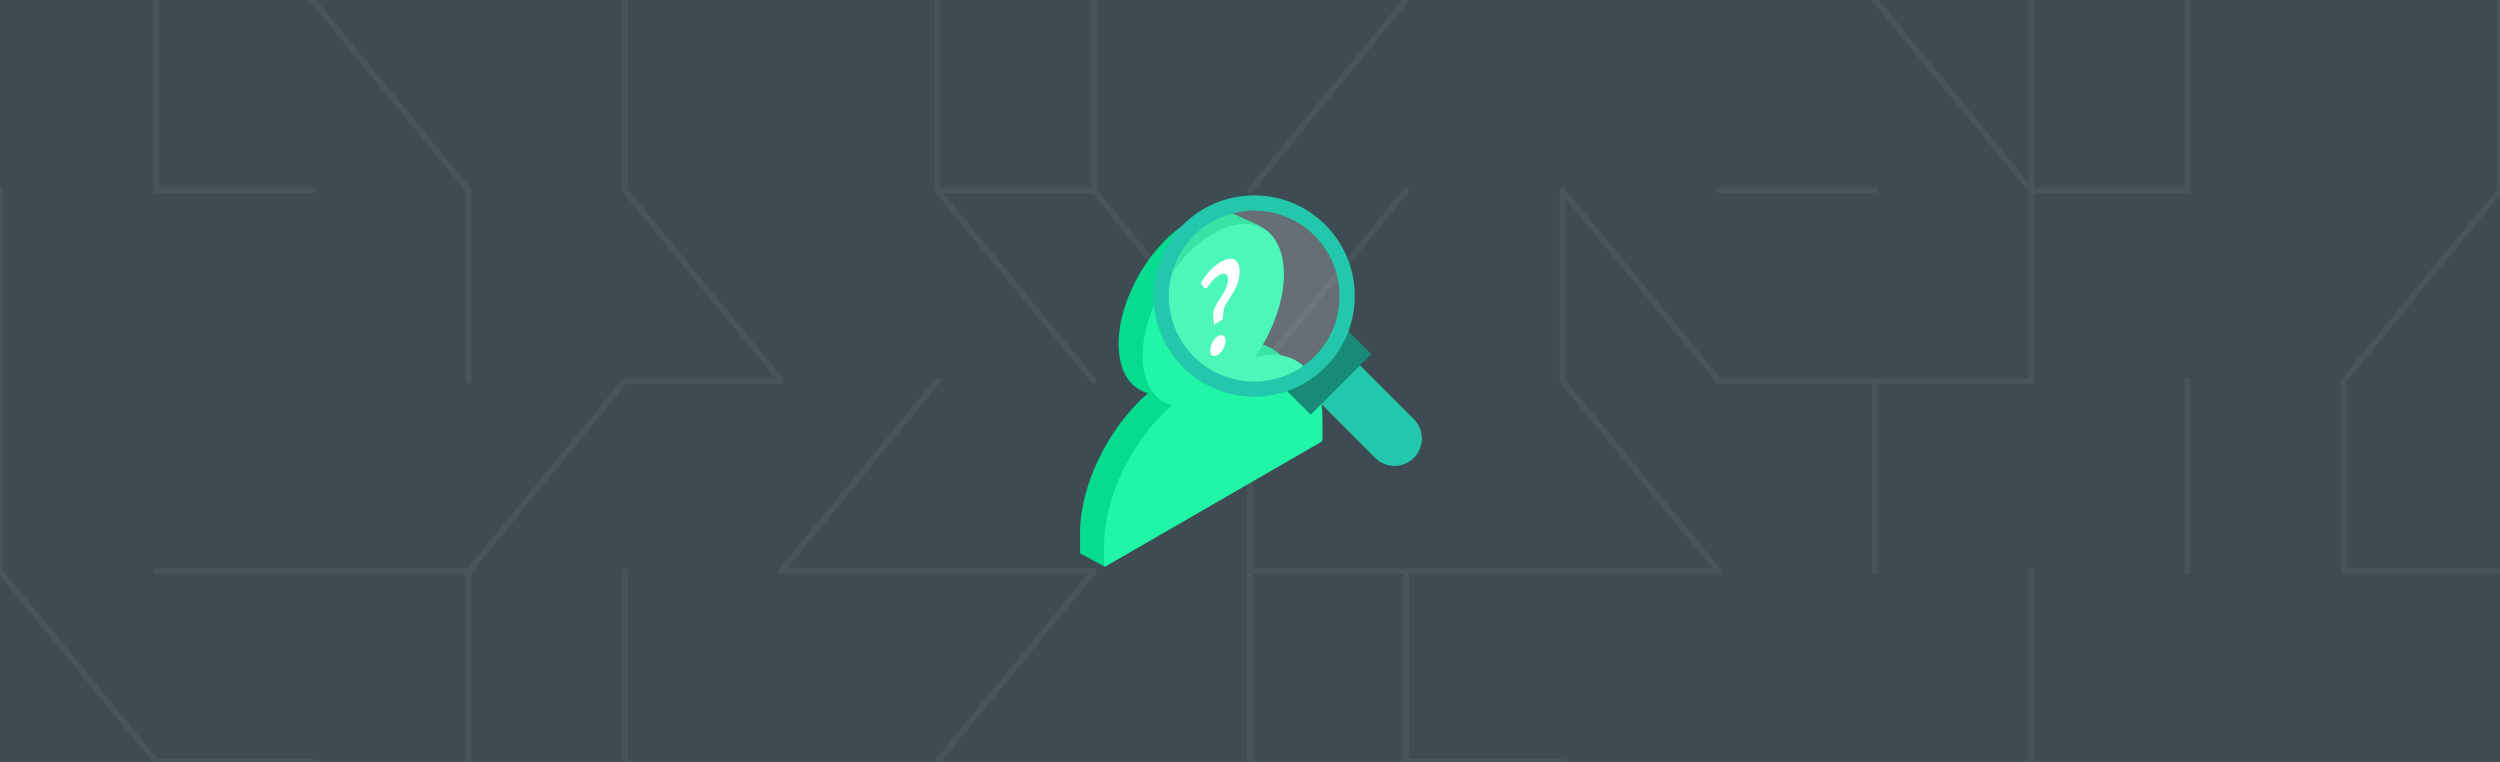 <svg width="1280" height="390" viewBox="0 0 1280 390" fill="none" xmlns="http://www.w3.org/2000/svg">
<rect x="0" y="0" width="1280" height="390" fill="#333333" stroke="none"/>
<g clip-path="url(#clip0_498_207)">
<rect width="1280" height="390" transform="matrix(-1 0 0 1 1280 -0.007)" fill="white" fill-opacity="0.03"/>
<path d="M7.62939e-05 -0.007L1280 -0.007V389.993L7.62939e-05 389.993V-0.007Z" fill="#3E4B52"/>
<path d="M80 97.493L80 -0.007" stroke="#47545A" stroke-width="3" stroke-miterlimit="10" stroke-linecap="round"/>
<path d="M0 97.493L0 194.993" stroke="#47545A" stroke-width="3" stroke-miterlimit="10" stroke-linecap="round"/>
<path d="M0 292.493L0 194.993" stroke="#47545A" stroke-width="3" stroke-miterlimit="10" stroke-linecap="round"/>
<path d="M0 292.493L80 389.993" stroke="#47545A" stroke-width="3" stroke-miterlimit="10" stroke-linecap="round"/>
<path d="M160 97.493L80 97.493" stroke="#47545A" stroke-width="3" stroke-miterlimit="10" stroke-linecap="round"/>
<path d="M160 292.493H80" stroke="#47545A" stroke-width="3" stroke-miterlimit="10" stroke-linecap="round"/>
<path d="M80 389.993H160" stroke="#47545A" stroke-width="3" stroke-miterlimit="10" stroke-linecap="round"/>
<path d="M240 97.493L160 -0.007" stroke="#47545A" stroke-width="3" stroke-miterlimit="10" stroke-linecap="round"/>
<path d="M240 194.993L240 97.493" stroke="#47545A" stroke-width="3" stroke-miterlimit="10" stroke-linecap="round"/>
<path d="M160 292.493H240" stroke="#47545A" stroke-width="3" stroke-miterlimit="10" stroke-linecap="round"/>
<path d="M320 194.993L240 292.493" stroke="#47545A" stroke-width="3" stroke-miterlimit="10" stroke-linecap="round"/>
<path d="M240 292.493L240 389.993" stroke="#47545A" stroke-width="3" stroke-miterlimit="10" stroke-linecap="round"/>
<path d="M320 97.493V-0.007" stroke="#47545A" stroke-width="3" stroke-miterlimit="10" stroke-linecap="round"/>
<path d="M320 97.493L400 194.993" stroke="#47545A" stroke-width="3" stroke-miterlimit="10" stroke-linecap="round"/>
<path d="M320 194.993H400" stroke="#47545A" stroke-width="3" stroke-miterlimit="10" stroke-linecap="round"/>
<path d="M320 292.493V389.993" stroke="#47545A" stroke-width="3" stroke-miterlimit="10" stroke-linecap="round"/>
<path d="M480 -0.007V97.493" stroke="#47545A" stroke-width="3" stroke-miterlimit="10" stroke-linecap="round"/>
<path d="M480 194.993L400 292.493" stroke="#47545A" stroke-width="3" stroke-miterlimit="10" stroke-linecap="round"/>
<path d="M400 292.493H480" stroke="#47545A" stroke-width="3" stroke-miterlimit="10" stroke-linecap="round"/>
<path d="M480 97.493L560 97.493" stroke="#47545A" stroke-width="3" stroke-miterlimit="10" stroke-linecap="round"/>
<path d="M480 97.493L560 194.993" stroke="#47545A" stroke-width="3" stroke-miterlimit="10" stroke-linecap="round"/>
<path d="M560 292.493H480" stroke="#47545A" stroke-width="3" stroke-miterlimit="10" stroke-linecap="round"/>
<path d="M560 292.493L480 389.993" stroke="#47545A" stroke-width="3" stroke-miterlimit="10" stroke-linecap="round"/>
<path d="M560 -0.007V97.493" stroke="#47545A" stroke-width="3" stroke-miterlimit="10" stroke-linecap="round"/>
<path d="M560 97.493L640 194.993" stroke="#47545A" stroke-width="3" stroke-miterlimit="10" stroke-linecap="round"/>
<path d="M640 194.993V292.493" stroke="#47545A" stroke-width="3" stroke-miterlimit="10" stroke-linecap="round"/>
<path d="M640 389.993V292.493" stroke="#47545A" stroke-width="3" stroke-miterlimit="10" stroke-linecap="round"/>
<path d="M720 -0.007L640 97.493" stroke="#47545A" stroke-width="3" stroke-miterlimit="10" stroke-linecap="round"/>
<path d="M720 97.493L640 194.993" stroke="#47545A" stroke-width="3" stroke-miterlimit="10" stroke-linecap="round"/>
<path d="M640 292.493H720" stroke="#47545A" stroke-width="3" stroke-miterlimit="10" stroke-linecap="round"/>
<path d="M720 389.993V292.493" stroke="#47545A" stroke-width="3" stroke-miterlimit="10" stroke-linecap="round"/>
<path d="M800 194.993V97.493" stroke="#47545A" stroke-width="3" stroke-miterlimit="10" stroke-linecap="round"/>
<path d="M720 292.493H800" stroke="#47545A" stroke-width="3" stroke-miterlimit="10" stroke-linecap="round"/>
<path d="M720 389.993H800" stroke="#47545A" stroke-width="3" stroke-miterlimit="10" stroke-linecap="round"/>
<path d="M800 97.493L880 194.993" stroke="#47545A" stroke-width="3" stroke-miterlimit="10" stroke-linecap="round"/>
<path d="M880 292.493L800 194.993" stroke="#47545A" stroke-width="3" stroke-miterlimit="10" stroke-linecap="round"/>
<path d="M880 292.493H800" stroke="#47545A" stroke-width="3" stroke-miterlimit="10" stroke-linecap="round"/>
<path d="M880 97.493L960 97.493" stroke="#47545A" stroke-width="3" stroke-miterlimit="10" stroke-linecap="round"/>
<path d="M880 194.993H960" stroke="#47545A" stroke-width="3" stroke-miterlimit="10" stroke-linecap="round"/>
<path d="M960 292.493V194.993" stroke="#47545A" stroke-width="3" stroke-miterlimit="10" stroke-linecap="round"/>
<path d="M1040 97.493L960 -0.007" stroke="#47545A" stroke-width="3" stroke-miterlimit="10" stroke-linecap="round"/>
<path d="M1040 194.993V97.493" stroke="#47545A" stroke-width="3" stroke-miterlimit="10" stroke-linecap="round"/>
<path d="M1040 194.993H960" stroke="#47545A" stroke-width="3" stroke-miterlimit="10" stroke-linecap="round"/>
<path d="M1040 389.993V292.493" stroke="#47545A" stroke-width="3" stroke-miterlimit="10" stroke-linecap="round"/>
<path d="M1040 97.493V-0.007" stroke="#47545A" stroke-width="3" stroke-miterlimit="10" stroke-linecap="round"/>
<path d="M1040 97.493L1120 97.493" stroke="#47545A" stroke-width="3" stroke-miterlimit="10" stroke-linecap="round"/>
<path d="M1120 292.493V194.993" stroke="#47545A" stroke-width="3" stroke-miterlimit="10" stroke-linecap="round"/>
<path d="M1120 -0.007V97.493" stroke="#47545A" stroke-width="3" stroke-miterlimit="10" stroke-linecap="round"/>
<path d="M1200 292.493V194.993" stroke="#47545A" stroke-width="3" stroke-miterlimit="10" stroke-linecap="round"/>
<path d="M1280 -0.007V97.493" stroke="#47545A" stroke-width="3" stroke-miterlimit="10" stroke-linecap="round"/>
<path d="M1200 194.993L1280 97.493" stroke="#47545A" stroke-width="3" stroke-miterlimit="10" stroke-linecap="round"/>
<path d="M1280 292.493H1200" stroke="#47545A" stroke-width="3" stroke-miterlimit="10" stroke-linecap="round"/>
<path d="M630.056 176.854C639.156 164.016 654.01 143.008 654.01 129.061C654.01 117.057 640.691 114.007 633.667 110.442C627.195 107.156 618.492 107.884 608.906 113.417C588.927 124.951 572.736 153 572.736 176.068C572.736 190.015 578.656 198.948 587.745 201.281C567.777 218.621 553 248.031 553 272.892V283.333C553 283.333 563.868 289.256 565.568 290.116L566.032 277.083L652.464 226.857L652.475 226.85L663.983 220.204C664.436 219.942 664.801 219.305 664.801 218.78V208.338C664.801 183.477 650.023 171.137 630.056 176.854Z" fill="#06DC8E"/>
<path fill-rule="evenodd" clip-rule="evenodd" d="M642.354 183.003C651.455 170.164 657.374 154.396 657.374 140.447C657.374 117.381 641.184 108.031 621.205 119.566C601.226 131.1 585.035 159.15 585.035 182.218C585.024 196.165 590.954 205.097 600.044 207.43C580.076 224.771 565.299 254.18 565.299 279.041V289.483C565.299 290.008 565.663 290.22 566.116 289.958L576.255 284.102L666.055 232.256V232.254L676.271 226.354C676.735 226.092 677.099 225.455 677.099 224.93V214.488C677.099 189.627 662.322 177.286 642.354 183.003Z" fill="#20F5A8"/>
<path d="M614.764 145.034C615.349 144.044 615.99 143.055 616.674 142.064C617.381 141.064 618.143 140.105 618.949 139.188C619.756 138.273 620.639 137.409 621.578 136.597C622.528 135.766 623.555 135.013 624.659 134.339C626.15 133.422 627.509 132.843 628.735 132.601C629.972 132.348 631.032 132.426 631.915 132.837C632.788 133.227 633.473 133.938 633.947 134.97C634.433 136.002 634.676 137.34 634.676 138.983C634.676 140.583 634.489 142.09 634.102 143.501C633.727 144.891 633.241 146.198 632.655 147.419C632.092 148.631 631.474 149.757 630.8 150.8C630.126 151.842 629.497 152.833 628.889 153.771C628.282 154.686 627.763 155.555 627.31 156.377C626.879 157.167 626.625 157.925 626.537 158.652L625.94 163.629L621.578 166.299L621.147 161.418C621.125 161.323 621.114 161.243 621.114 161.18C621.114 161.096 621.114 161.001 621.114 160.896C621.114 159.969 621.302 159.053 621.688 158.147C622.064 157.22 622.539 156.288 623.102 155.35C623.676 154.393 624.284 153.428 624.935 152.46C625.598 151.49 626.205 150.505 626.769 149.505C627.343 148.483 627.818 147.435 628.193 146.361C628.569 145.287 628.757 144.181 628.757 143.044C628.757 142.285 628.635 141.684 628.403 141.243C628.171 140.769 627.862 140.447 627.443 140.278C627.034 140.09 626.537 140.058 625.951 140.183C625.377 140.299 624.759 140.563 624.085 140.974C623.102 141.574 622.274 142.222 621.578 142.917C620.915 143.581 620.33 144.229 619.855 144.861C619.391 145.461 618.994 145.998 618.662 146.472C618.331 146.925 618.044 147.231 617.79 147.388C617.16 147.767 616.719 147.725 616.442 147.261L614.764 145.034ZM619.645 179.301C619.645 178.648 619.734 177.969 619.932 177.263C620.131 176.547 620.407 175.873 620.75 175.241C621.114 174.598 621.534 174.003 622.02 173.455C622.506 172.908 623.014 172.466 623.566 172.129C624.107 171.802 624.615 171.618 625.09 171.576C625.576 171.534 625.985 171.618 626.327 171.829C626.68 172.039 626.957 172.376 627.155 172.839C627.365 173.303 627.465 173.861 627.465 174.515C627.465 175.188 627.365 175.883 627.155 176.6C626.957 177.294 626.68 177.958 626.327 178.59C625.985 179.223 625.576 179.801 625.09 180.328C624.615 180.876 624.107 181.313 623.566 181.639C623.014 181.977 622.506 182.166 622.02 182.208C621.534 182.272 621.114 182.203 620.75 182.002C620.407 181.792 620.131 181.466 619.932 181.024C619.734 180.549 619.645 179.976 619.645 179.301Z" fill="white"/>
<path opacity="0.2" fill-rule="evenodd" clip-rule="evenodd" d="M642.133 105.592C667.53 105.592 688.089 126.152 688.089 151.549C688.089 176.946 667.53 197.506 642.133 197.506C616.735 197.506 596.176 176.946 596.176 151.549C596.176 126.152 616.735 105.592 642.133 105.592Z" fill="white"/>
<path fill-rule="evenodd" clip-rule="evenodd" d="M665.191 195.411L684.945 175.657L723.887 214.6C729.37 220.082 729.37 228.951 723.887 234.434C718.404 239.916 709.536 239.916 704.053 234.434L665.191 195.411Z" fill="#23C7AC"/>
<path fill-rule="evenodd" clip-rule="evenodd" d="M658.418 199.69L689.459 168.649L702.117 181.307L671.076 212.348L658.418 199.69Z" fill="#188B78"/>
<path fill-rule="evenodd" clip-rule="evenodd" d="M642.129 100.033C613.668 100.033 590.609 123.092 590.609 151.553C590.609 180.014 613.668 203.073 642.129 203.073C670.59 203.073 693.649 180.014 693.649 151.553C693.649 123.092 670.59 100.033 642.129 100.033ZM642.129 195.333C617.942 195.333 598.43 175.741 598.43 151.634C598.43 127.446 618.022 107.854 642.129 107.854C666.317 107.854 685.829 127.446 685.829 151.553C685.909 175.741 666.317 195.333 642.129 195.333Z" fill="#23C7AC"/>
</g>
<defs>
<clipPath id="clip0_498_207">
<rect width="1280" height="390" fill="white" transform="matrix(-1 0 0 1 1280 -0.007)"/>
</clipPath>
</defs>
</svg>
